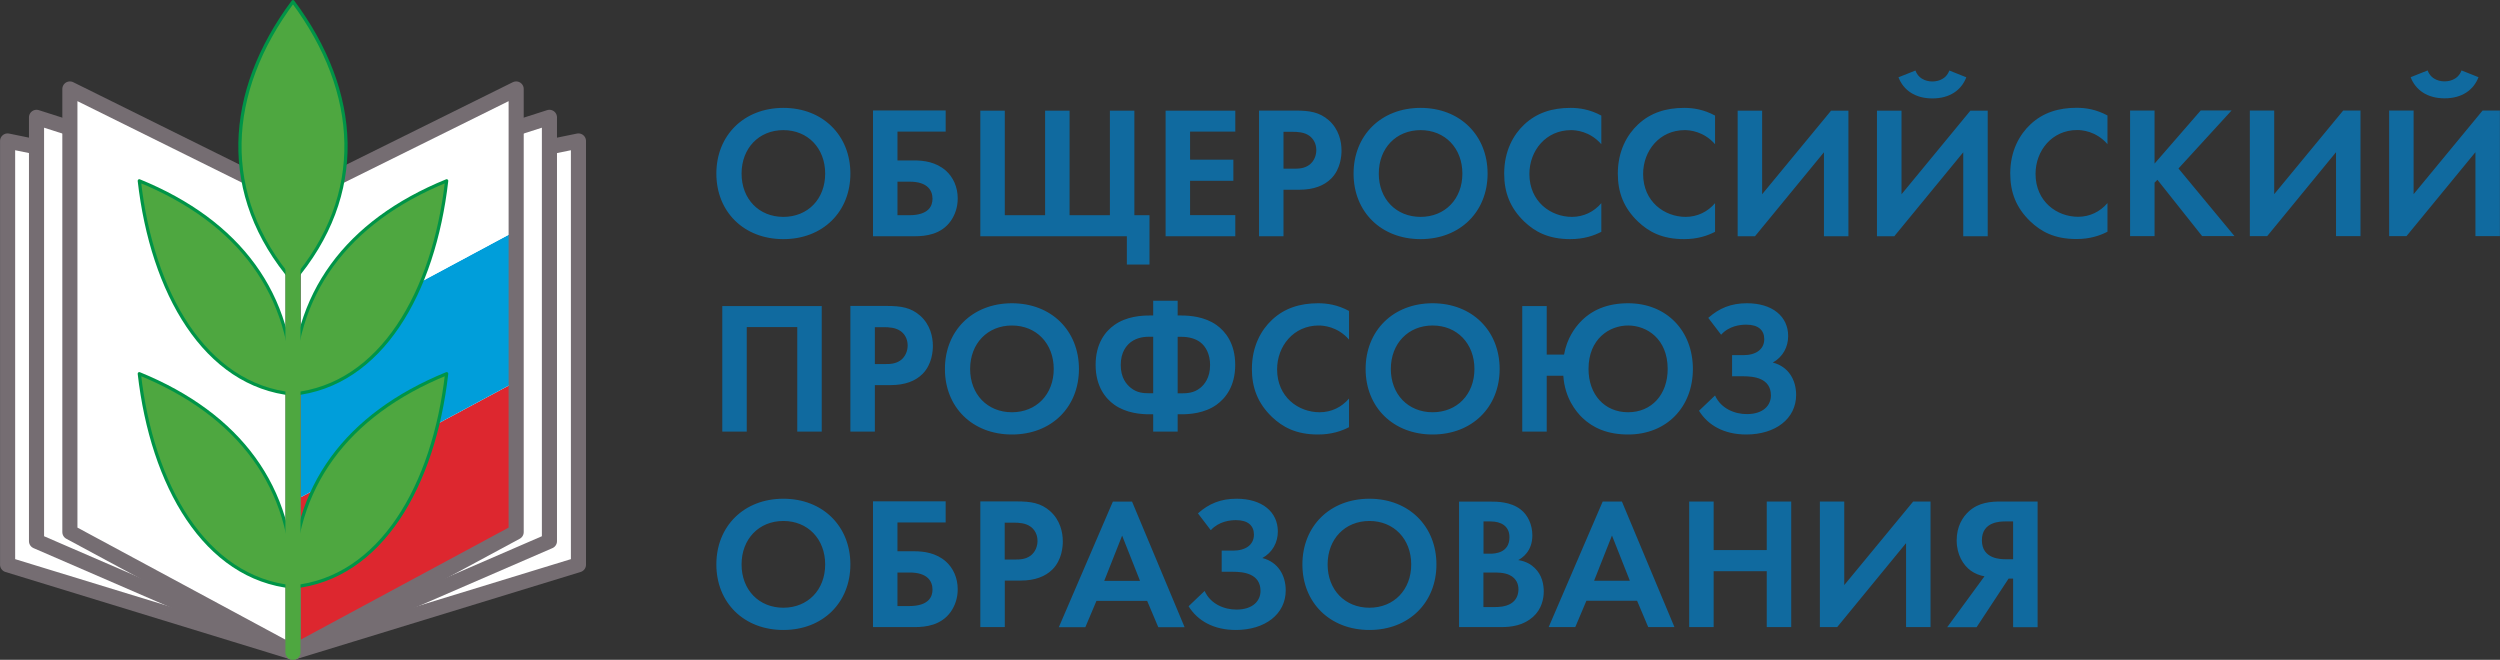 <?xml version="1.0" encoding="UTF-8"?> <svg xmlns="http://www.w3.org/2000/svg" id="Layer_2" data-name="Layer 2" viewBox="0 0 269.73 71.19"><rect x="0" y="0" width="269.73" height="71.19" fill="#333333" stroke="none"/><defs><style> .cls-1 { stroke: #009447; stroke-width: .35px; } .cls-1, .cls-2, .cls-3 { fill: none; stroke-linecap: round; stroke-linejoin: round; } .cls-4 { fill: #106a9f; } .cls-5 { fill: #4ea740; } .cls-5, .cls-6, .cls-7, .cls-8 { fill-rule: evenodd; } .cls-6 { fill: #dd272f; } .cls-7 { fill: #009eda; } .cls-8 { fill: #fff; } .cls-2 { stroke: #4ea740; } .cls-2, .cls-3 { stroke-width: 1.63px; } .cls-3 { stroke: #756d72; } </style></defs><g id="Layer_1-2" data-name="Layer 1"><g><polygon class="cls-8" points="62.41 15.21 31.61 21.52 31.61 70.37 62.41 60.93 62.41 15.21 62.41 15.21"></polygon><polygon class="cls-3" points="62.41 15.21 31.61 21.52 31.61 70.37 62.41 60.93 62.41 15.21 62.41 15.21"></polygon><polygon class="cls-8" points="59.28 12.66 31.61 21.52 31.61 70.38 59.28 58.39 59.28 12.66 59.28 12.66"></polygon><polygon class="cls-3" points="59.28 12.66 31.61 21.52 31.61 70.38 59.28 58.39 59.28 12.66 59.28 12.66"></polygon><polygon class="cls-6" points="31.61 54.1 55.69 41.17 55.69 57.46 31.61 70.38 31.61 54.1 31.61 54.1"></polygon><polygon class="cls-7" points="31.61 37.81 55.69 24.89 55.69 41.17 31.61 54.1 31.61 37.81 31.61 37.81"></polygon><polygon class="cls-8" points="31.61 21.53 55.69 9.59 55.69 24.89 31.61 37.81 31.61 21.53 31.61 21.53"></polygon><polygon class="cls-8" points=".82 15.21 31.61 21.52 31.61 70.37 .82 60.93 .82 15.21 .82 15.21"></polygon><polygon class="cls-3" points=".82 15.21 31.61 21.52 31.61 70.37 .82 60.93 .82 15.21 .82 15.21"></polygon><polygon class="cls-8" points="3.94 12.66 31.61 21.52 31.61 70.38 3.94 58.39 3.94 12.66 3.94 12.66"></polygon><polygon class="cls-3" points="3.94 12.66 31.61 21.52 31.61 70.38 3.94 58.39 3.94 12.66 3.94 12.66"></polygon><polygon class="cls-8" points="7.54 9.6 31.61 21.52 31.61 70.38 7.54 57.41 7.54 9.6 7.54 9.6"></polygon><path class="cls-3" d="m7.54,9.6l24.07,11.92v48.86l-24.07-12.97V9.6h0Zm48.15,0l-24.07,11.92v48.86l24.07-12.97V9.6h0Z"></path><path class="cls-5" d="m31.61,30.34c-7.98-9.31-7.27-20.4,0-30.16,7.27,9.76,7.98,20.85,0,30.16h0Z"></path><path class="cls-1" d="m31.61,30.34c-7.98-9.31-7.27-20.4,0-30.16,7.27,9.76,7.98,20.85,0,30.16h0Z"></path><path class="cls-5" d="m31.61,42.52c9.5-.94,15.21-10.97,16.58-23.01-10.81,4.41-16.66,12.27-16.58,23.01h0Z"></path><path class="cls-1" d="m31.61,42.52c9.5-.94,15.21-10.97,16.58-23.01-10.81,4.41-16.66,12.27-16.58,23.01h0Z"></path><path class="cls-5" d="m31.61,63.33c9.5-.94,15.21-10.97,16.58-23.01-10.81,4.41-16.66,12.27-16.58,23.01h0Z"></path><path class="cls-1" d="m31.61,63.33c9.5-.94,15.21-10.97,16.58-23.01-10.81,4.41-16.66,12.27-16.58,23.01h0Z"></path><path class="cls-5" d="m31.61,42.52c-9.51-.94-15.21-10.97-16.58-23.01,10.8,4.41,16.66,12.27,16.58,23.01h0Z"></path><path class="cls-1" d="m31.61,42.52c-9.51-.94-15.21-10.97-16.58-23.01,10.8,4.41,16.66,12.27,16.58,23.01h0Z"></path><path class="cls-5" d="m31.61,63.33c-9.51-.94-15.21-10.97-16.58-23.01,10.8,4.41,16.66,12.27,16.58,23.01h0Z"></path><path class="cls-1" d="m31.61,63.33c-9.51-.94-15.21-10.97-16.58-23.01,10.8,4.41,16.66,12.27,16.58,23.01h0Z"></path><line class="cls-2" x1="31.61" y1="70.38" x2="31.61" y2="25.23"></line><path class="cls-4" d="m84.52,11.64c-4.26,0-7.23,2.97-7.23,7.09s2.97,7.07,7.23,7.07,7.23-2.95,7.23-7.07-2.97-7.09-7.23-7.09h0Zm0,11.76c-2.64,0-4.51-1.93-4.51-4.67s1.87-4.69,4.51-4.69,4.51,1.95,4.51,4.69-1.87,4.67-4.51,4.67h0Zm9.67,2.09h4.49c1.18,0,2.86-.18,3.9-1.65.47-.67.75-1.5.75-2.42,0-1.28-.51-2.32-1.28-3.01-1.06-.93-2.38-1.1-3.39-1.1h-1.83v-3.11h5.2v-2.28h-7.84v13.55h0Zm2.64-5.89h1.3c2.01,0,2.48,1,2.48,1.85,0,.77-.41,1.77-2.52,1.77h-1.26v-3.62h0Zm8.94,5.89h15.81v3.05h2.44v-5.32h-1.63v-11.28h-2.64v11.28h-4.35v-11.28h-2.64v11.28h-4.35v-11.28h-2.64v13.55h0Zm27.51-13.55h-7.52v13.55h7.52v-2.28h-4.88v-3.7h4.67v-2.28h-4.67v-3.03h4.88v-2.28h0Zm2.56,0v13.55h2.64v-5.02h1.71c1.56,0,2.68-.45,3.43-1.2,1.04-1.04,1.12-2.5,1.12-3.03,0-.98-.28-2.3-1.38-3.27-1-.87-2.05-1.04-3.58-1.04h-3.94Zm2.64,2.28h.92c.63,0,1.32.04,1.87.43.39.29.75.79.75,1.54,0,.59-.24,1.2-.73,1.58-.57.43-1.22.43-1.73.43h-1.08v-3.98h0Zm14.79-2.58c-4.27,0-7.23,2.97-7.23,7.09s2.97,7.07,7.23,7.07,7.23-2.95,7.23-7.07-2.97-7.09-7.23-7.09h0Zm0,11.76c-2.64,0-4.51-1.93-4.51-4.67s1.87-4.69,4.51-4.69,4.51,1.95,4.51,4.69-1.87,4.67-4.51,4.67h0Zm19.5-1.48c-.79.93-1.91,1.48-3.17,1.48-2.27,0-4.59-1.63-4.59-4.63,0-2.5,1.77-4.73,4.49-4.73.49,0,2.03.1,3.27,1.52v-3.09c-1.24-.67-2.38-.83-3.33-.83-1.93,0-3.62.51-4.98,1.79-1.16,1.08-2.17,2.84-2.17,5.3,0,1.99.61,3.68,2.17,5.18,1.14,1.08,2.58,1.89,4.96,1.89,1.46,0,2.54-.37,3.35-.79v-3.09h0Zm12.27,0c-.79.93-1.91,1.48-3.17,1.48-2.27,0-4.59-1.63-4.59-4.63,0-2.5,1.77-4.73,4.49-4.73.49,0,2.03.1,3.27,1.52v-3.09c-1.24-.67-2.38-.83-3.33-.83-1.93,0-3.62.51-4.98,1.79-1.16,1.08-2.18,2.84-2.18,5.3,0,1.99.61,3.68,2.18,5.18,1.14,1.08,2.58,1.89,4.96,1.89,1.46,0,2.54-.37,3.35-.79v-3.09h0Zm2.44-9.98v13.55h1.87l7.44-9.06v9.06h2.64v-13.55h-1.87l-7.44,9.02v-9.02h-2.64Zm15.03,0v13.55h1.87l7.44-9.06v9.06h2.64v-13.55h-1.87l-7.43,9.02v-9.02h-2.64Zm2.32-3.6c.53,1.38,1.79,2.28,3.66,2.28s3.13-.89,3.66-2.28l-1.83-.73c-.43,1.14-1.56,1.18-1.83,1.18s-1.4-.04-1.83-1.18l-1.83.73h0Zm22.55,13.57c-.79.93-1.91,1.48-3.17,1.48-2.27,0-4.59-1.63-4.59-4.63,0-2.5,1.77-4.73,4.49-4.73.49,0,2.03.1,3.27,1.52v-3.09c-1.24-.67-2.38-.83-3.33-.83-1.93,0-3.62.51-4.98,1.79-1.16,1.08-2.18,2.84-2.18,5.3,0,1.99.61,3.68,2.18,5.18,1.14,1.08,2.58,1.89,4.96,1.89,1.46,0,2.54-.37,3.35-.79v-3.09h0Zm5.08-9.98h-2.64v13.55h2.64v-5.77l.31-.31,4.82,6.07h3.49l-6.04-7.29,5.73-6.26h-3.33l-4.98,5.73v-5.73h0Zm10.28,0v13.55h1.87l7.43-9.06v9.06h2.64v-13.55h-1.87l-7.44,9.02v-9.02h-2.64Zm15.03,0v13.55h1.87l7.44-9.06v9.06h2.64v-13.55h-1.87l-7.44,9.02v-9.02h-2.64Zm2.32-3.6c.53,1.38,1.79,2.28,3.66,2.28s3.13-.89,3.66-2.28l-1.83-.73c-.43,1.14-1.56,1.18-1.83,1.18s-1.4-.04-1.83-1.18l-1.83.73h0Zm-182.16,24.69v13.55h2.64v-11.28h5.45v11.28h2.64v-13.55h-10.73Zm13.82,0v13.55h2.64v-5.02h1.71c1.56,0,2.68-.45,3.43-1.2,1.04-1.04,1.12-2.5,1.12-3.03,0-.98-.28-2.3-1.38-3.27-1-.87-2.05-1.04-3.58-1.04h-3.94Zm2.64,2.28h.92c.63,0,1.32.04,1.87.43.39.28.75.79.75,1.54,0,.59-.24,1.2-.73,1.58-.57.43-1.22.43-1.73.43h-1.08v-3.98h0Zm14.79-2.58c-4.27,0-7.23,2.97-7.23,7.09s2.96,7.07,7.23,7.07,7.23-2.95,7.23-7.07-2.96-7.09-7.23-7.09h0Zm0,11.76c-2.64,0-4.51-1.93-4.51-4.67s1.87-4.69,4.51-4.69,4.51,1.95,4.51,4.69-1.87,4.67-4.51,4.67h0Zm15.24,2.09h2.64v-1.87h.36c.93,0,2.52-.1,3.82-1.02.97-.69,2.03-1.99,2.03-4.31s-1.06-3.62-2.03-4.31c-1.3-.91-2.89-1.02-3.82-1.02h-.36v-1.59h-2.64v1.59h-.36c-.93,0-2.52.1-3.82,1.02-.98.69-2.03,1.99-2.03,4.31s1.06,3.62,2.03,4.31c1.3.91,2.88,1.02,3.82,1.02h.36v1.87h0Zm0-4.14h-.41c-.65,0-1.32-.04-1.99-.57-.49-.39-1.1-1.1-1.1-2.48s.61-2.11,1.1-2.48c.71-.53,1.58-.57,1.99-.57h.41v6.09h0Zm2.64-6.09h.41c.85,0,1.54.22,2.01.57.61.45,1.08,1.3,1.08,2.48,0,1.36-.61,2.11-1.08,2.48-.67.53-1.4.57-2.01.57h-.41v-6.09h0Zm18.49,6.66c-.79.93-1.91,1.48-3.17,1.48-2.28,0-4.59-1.63-4.59-4.63,0-2.5,1.77-4.73,4.49-4.73.49,0,2.03.1,3.27,1.52v-3.09c-1.24-.67-2.38-.83-3.33-.83-1.93,0-3.62.51-4.98,1.79-1.16,1.08-2.17,2.84-2.17,5.3,0,1.99.61,3.68,2.17,5.18,1.14,1.08,2.58,1.89,4.96,1.89,1.46,0,2.54-.37,3.35-.79v-3.09h0Zm9.02-10.28c-4.27,0-7.23,2.97-7.23,7.09s2.97,7.07,7.23,7.07,7.23-2.95,7.23-7.07-2.97-7.09-7.23-7.09h0Zm0,11.76c-2.64,0-4.51-1.93-4.51-4.67s1.87-4.69,4.51-4.69,4.51,1.95,4.51,4.69-1.87,4.67-4.51,4.67h0Zm12.31-6.22v-5.24h-2.64v13.55h2.64v-6.03h1.79c.16,2.4,1.36,3.86,2.05,4.53,1.14,1.1,2.72,1.81,4.94,1.81,4.17,0,6.99-2.97,6.99-7.07s-2.82-7.09-6.99-7.09c-2.25,0-3.96.73-5.2,2.07-.51.55-1.4,1.69-1.71,3.47h-1.87Zm8.78,6.22c-2.54,0-4.27-1.91-4.27-4.67,0-3.25,2.25-4.69,4.27-4.69s4.27,1.44,4.27,4.69c0,2.76-1.73,4.67-4.27,4.67h0Zm10.04-8.37c.87-.96,2.07-1.08,2.72-1.08,1.28,0,1.93.59,1.93,1.56,0,1.1-.89,1.73-2.25,1.73h-1.22v2.28h1.22c1.1,0,2.97.18,2.97,2.07,0,1.02-.77,2.01-2.6,2.01-1.28,0-2.78-.57-3.43-2.01l-1.73,1.65c.98,1.58,2.72,2.56,5.1,2.56,3.13,0,5.38-1.69,5.38-4.27,0-1.65-.85-3.07-2.52-3.49,1.1-.61,1.66-1.69,1.66-2.86,0-2.13-1.71-3.54-4.45-3.54-1.71,0-2.99.53-4.17,1.58l1.38,1.81h0Zm-101.18,17.7c-4.26,0-7.23,2.97-7.23,7.09s2.97,7.07,7.23,7.07,7.23-2.95,7.23-7.07-2.97-7.09-7.23-7.09h0Zm0,11.76c-2.64,0-4.51-1.93-4.51-4.67s1.87-4.69,4.51-4.69,4.51,1.95,4.51,4.69-1.87,4.67-4.51,4.67h0Zm9.67,2.09h4.49c1.18,0,2.86-.18,3.9-1.65.47-.67.75-1.5.75-2.42,0-1.28-.51-2.32-1.28-3.01-1.06-.93-2.38-1.1-3.39-1.1h-1.83v-3.11h5.2v-2.28h-7.84v13.55h0Zm2.64-5.89h1.3c2.01,0,2.48,1,2.48,1.85,0,.77-.41,1.77-2.52,1.77h-1.26v-3.62h0Zm8.94-7.66v13.55h2.64v-5.02h1.71c1.56,0,2.68-.45,3.43-1.2,1.04-1.04,1.12-2.5,1.12-3.03,0-.98-.28-2.3-1.38-3.27-.99-.87-2.05-1.04-3.57-1.04h-3.94Zm2.64,2.28h.91c.63,0,1.32.04,1.87.43.39.28.75.79.75,1.54,0,.59-.24,1.2-.73,1.58-.57.43-1.22.43-1.73.43h-1.08v-3.98h0Zm16.56,11.28h2.84l-5.67-13.55h-2.07l-5.83,13.55h2.86l1.2-2.84h5.47l1.2,2.84h0Zm-5.83-5l1.93-4.88,1.93,4.88h-3.86Zm11.5-5.47c.87-.95,2.07-1.08,2.72-1.08,1.28,0,1.93.59,1.93,1.56,0,1.1-.89,1.73-2.26,1.73h-1.22v2.28h1.22c1.1,0,2.97.18,2.97,2.07,0,1.02-.77,2.01-2.6,2.01-1.28,0-2.78-.57-3.43-2.01l-1.73,1.65c.98,1.58,2.72,2.56,5.1,2.56,3.13,0,5.38-1.69,5.38-4.27,0-1.65-.85-3.07-2.52-3.49,1.1-.61,1.67-1.69,1.67-2.86,0-2.13-1.71-3.54-4.45-3.54-1.71,0-2.99.53-4.17,1.58l1.38,1.81h0Zm17.11-3.39c-4.27,0-7.23,2.97-7.23,7.09s2.97,7.07,7.23,7.07,7.23-2.95,7.23-7.07-2.97-7.09-7.23-7.09h0Zm0,11.76c-2.64,0-4.51-1.93-4.51-4.67s1.87-4.69,4.51-4.69,4.51,1.95,4.51,4.69-1.87,4.67-4.51,4.67h0Zm9.67-11.46v13.55h4.55c1.18,0,2.42-.2,3.43-1.1.93-.83,1.16-1.95,1.16-2.74,0-.71-.16-1.77-.98-2.54-.34-.33-.87-.71-1.77-.85.37-.2,1.52-.91,1.52-2.66,0-1.14-.47-2.19-1.26-2.8-1.1-.85-2.56-.85-3.31-.85h-3.35Zm2.64,2.15h.77c1.08,0,2.03.47,2.03,1.71,0,1.73-1.65,1.77-2.05,1.77h-.75v-3.47h0Zm0,5.51h.97c.57,0,1.24,0,1.81.26.85.39.99,1.12.99,1.54,0,.53-.18,1.18-.83,1.56-.59.35-1.32.37-1.81.37h-1.14v-3.74h0Zm17.76,5.89h2.84l-5.67-13.55h-2.07l-5.83,13.55h2.87l1.2-2.84h5.47l1.2,2.84h0Zm-5.83-5l1.93-4.88,1.93,4.88h-3.86Zm12.9-8.55h-2.64v13.55h2.64v-6.03h5.73v6.03h2.64v-13.55h-2.64v5.24h-5.73v-5.24h0Zm11.46,0v13.55h1.87l7.43-9.06v9.06h2.64v-13.55h-1.87l-7.44,9.02v-9.02h-2.64Zm23.49,0h-3.92c-1.14,0-2.42.1-3.47,1.04-.71.63-1.34,1.67-1.34,3.15,0,1.56.71,2.68,1.52,3.27.43.31.98.53,1.48.61l-4.02,5.49h3.17l3.45-5.24h.49v5.24h2.64v-13.55h0Zm-2.64,2.15v4.08h-.77c-.53,0-2.6,0-2.6-2.05s2.07-2.03,2.56-2.03h.81Z"></path></g></g></svg> 